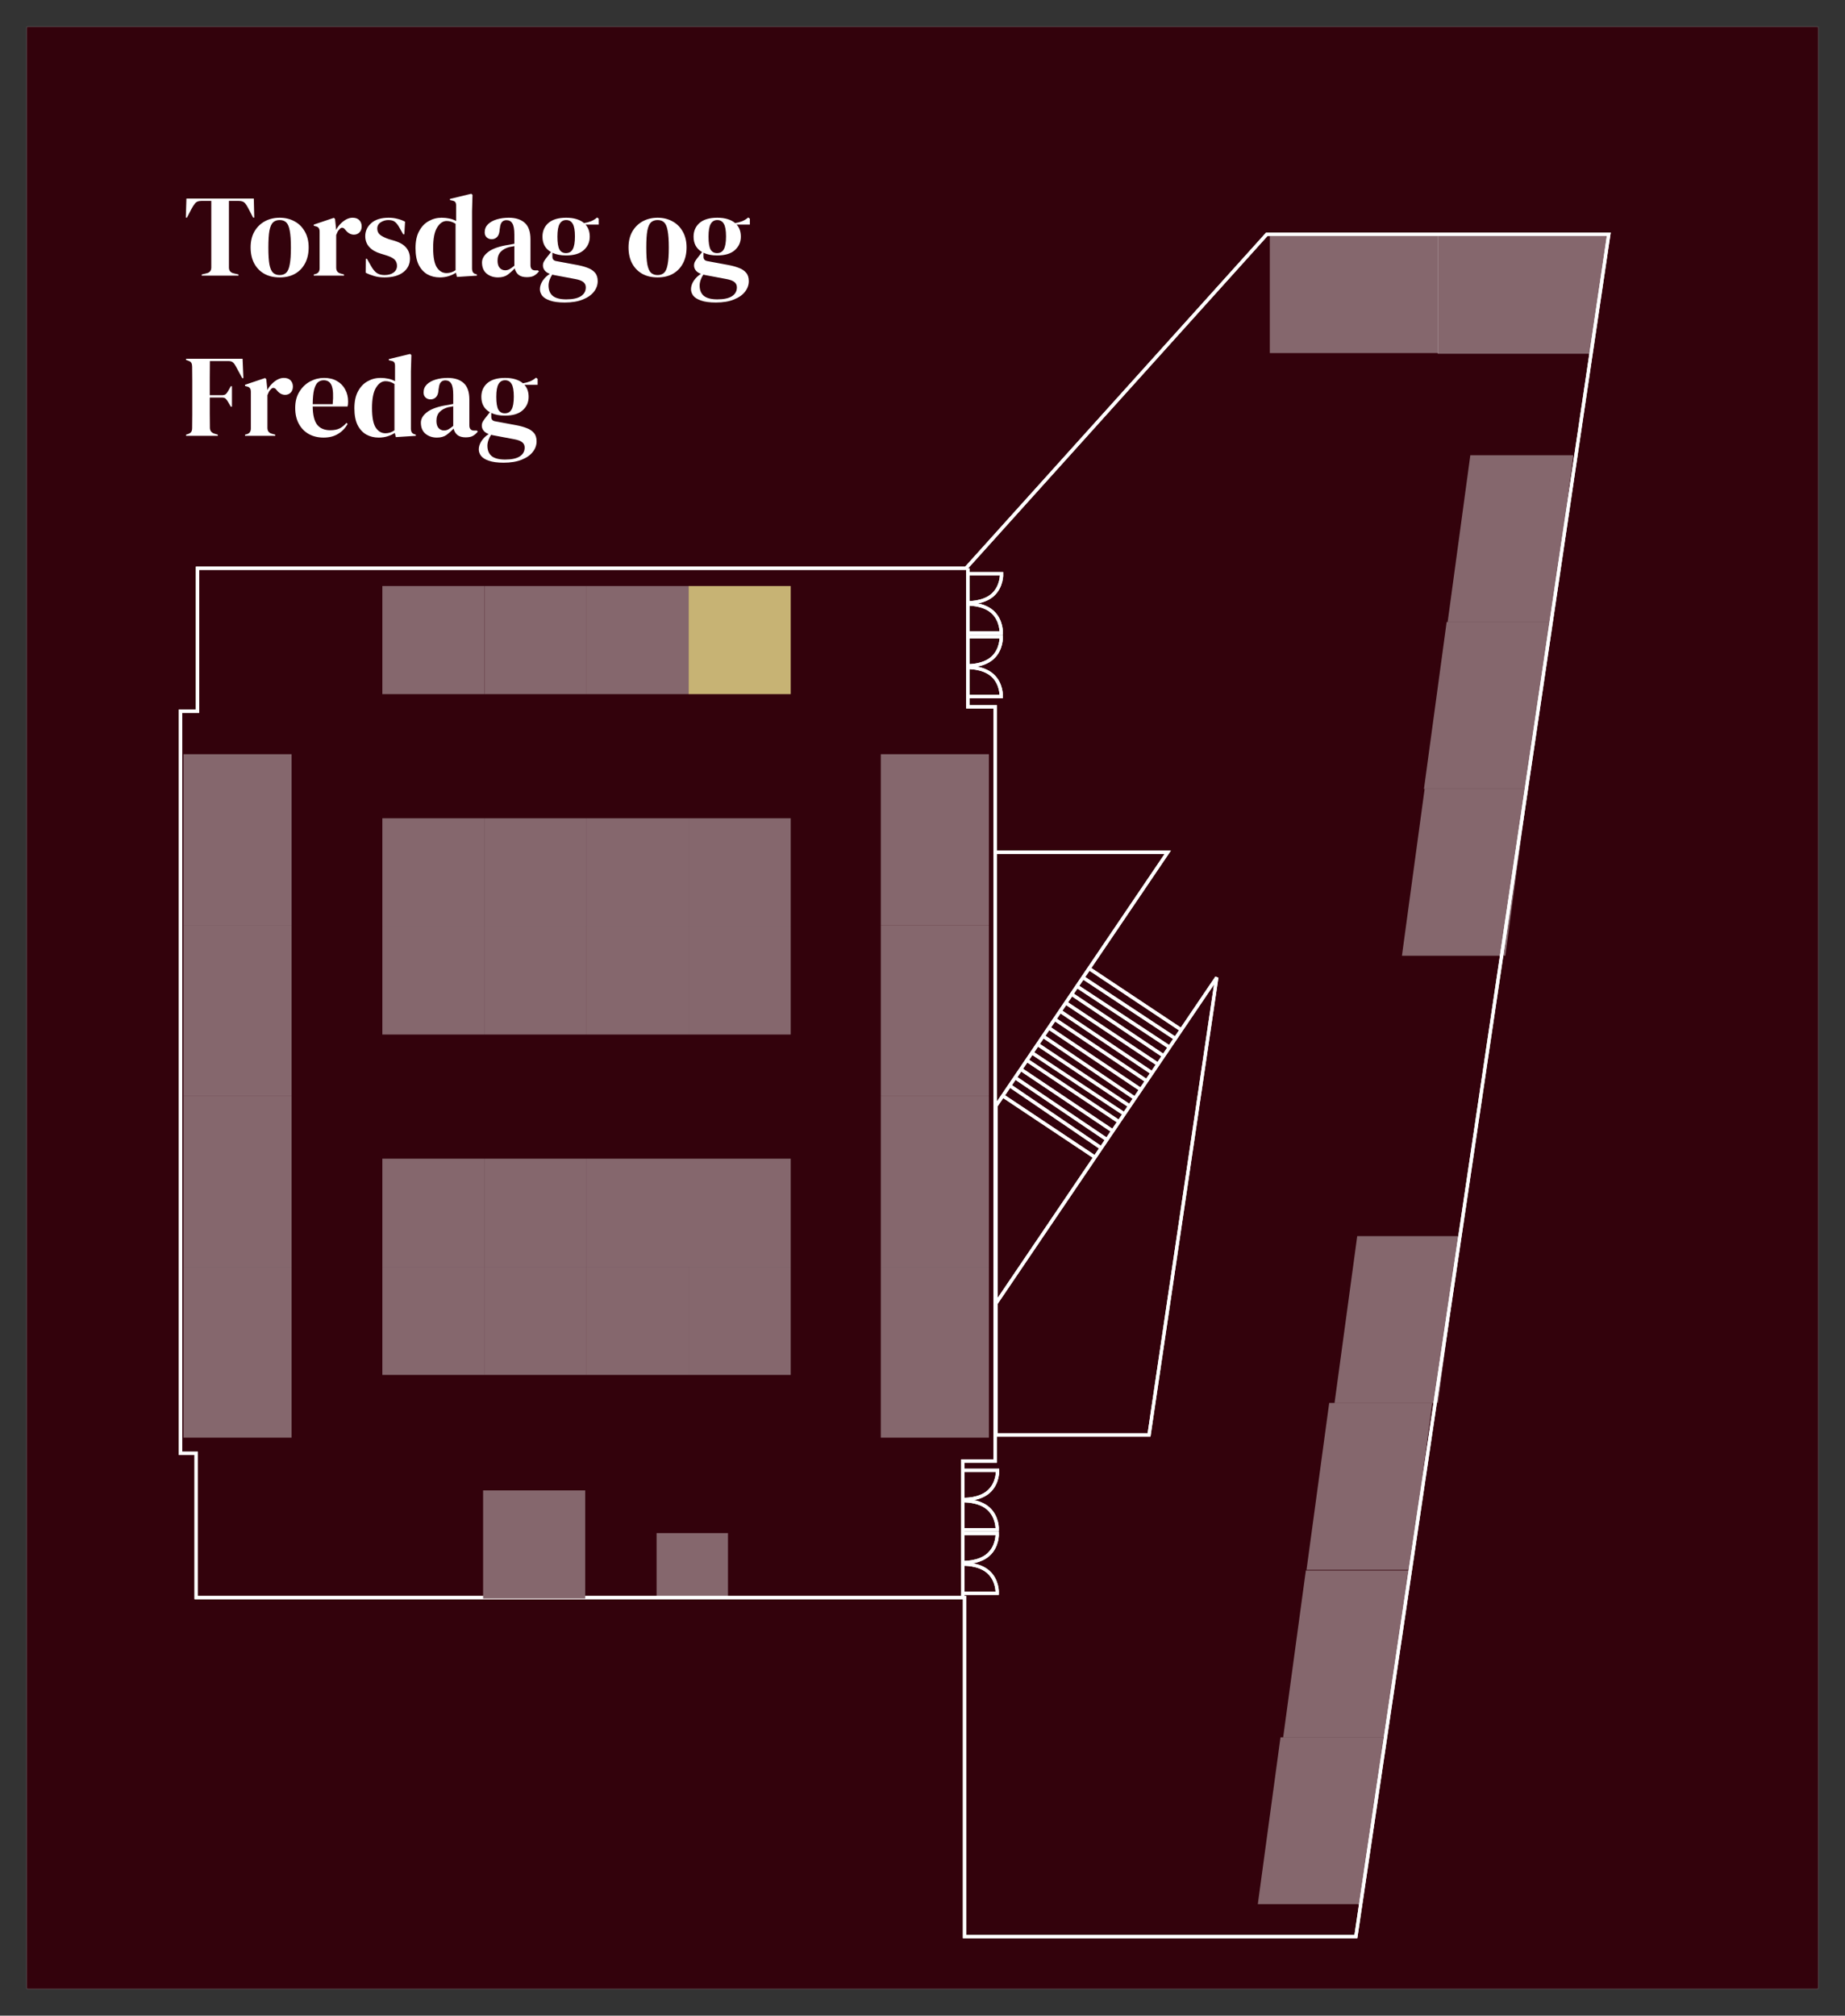 <svg width="100%" height="100%" viewBox="0 0 2765 3020" fill="none" xmlns="http://www.w3.org/2000/svg">
<rect x="0" y="0" width="2765" height="3020" fill="#333333" stroke="none"/>
<path d="M40 42C40 40.895 40.895 40 42 40H2723C2724.1 40 2725 40.895 2725 42V2978C2725 2979.1 2724.1 2980 2723 2980H42C40.895 2980 40 2979.1 40 2978V42Z" fill="#33020C"/>
<path d="M1447.5 851.5H296V1065.5H270.5V2177.5H294V2393.5H1445.5V2901.5H2032L2411 351H1898.5L1447.5 851.5Z" stroke="white" stroke-width="5"/>
<path d="M1447.5 851.5H296V1065.5H270.5V2177.5H294V2393.5H1445.5V2901.5H2032L2411 351H1898.5L1447.5 851.5Z" stroke="white" stroke-width="5"/>
<rect x="573" y="878" width="153" height="162" fill="#85676D"/>
<rect x="275" y="1386" width="256" height="162" transform="rotate(-90 275 1386)" fill="#85676D"/>
<rect x="1482" y="1130" width="256" height="162" transform="rotate(90 1482 1130)" fill="#85676D"/>
<rect x="275" y="1642" width="256" height="162" transform="rotate(-90 275 1642)" fill="white" fill-opacity="0.4"/>
<rect x="1482" y="1386" width="256" height="162" transform="rotate(90 1482 1386)" fill="#85676D"/>
<rect x="275" y="1898" width="256" height="162" transform="rotate(-90 275 1898)" fill="white" fill-opacity="0.4"/>
<rect x="1482" y="1642" width="256" height="162" transform="rotate(90 1482 1642)" fill="white" fill-opacity="0.4"/>
<rect x="275" y="2154" width="256" height="162" transform="rotate(-90 275 2154)" fill="white" fill-opacity="0.4"/>
<rect x="1482" y="1898" width="256" height="162" transform="rotate(90 1482 1898)" fill="white" fill-opacity="0.4"/>
<rect x="573" y="1388" width="153" height="162" fill="white" fill-opacity="0.4"/>
<rect x="573" y="1898" width="153" height="162" fill="white" fill-opacity="0.4"/>
<rect x="726" y="1388" width="153" height="162" transform="rotate(-180 726 1388)" fill="white" fill-opacity="0.4"/>
<rect x="726" y="1898" width="153" height="162" transform="rotate(-180 726 1898)" fill="white" fill-opacity="0.4"/>
<rect x="726" y="878" width="153" height="162" fill="#85676D"/>
<rect x="726" y="1388" width="153" height="162" fill="white" fill-opacity="0.4"/>
<rect x="726" y="1898" width="153" height="162" fill="white" fill-opacity="0.4"/>
<rect x="879" y="1388" width="153" height="162" transform="rotate(-180 879 1388)" fill="white" fill-opacity="0.4"/>
<rect x="879" y="1898" width="153" height="162" transform="rotate(-180 879 1898)" fill="white" fill-opacity="0.4"/>
<rect x="879" y="878" width="153" height="162" fill="white" fill-opacity="0.4"/>
<rect x="879" y="1388" width="153" height="162" fill="white" fill-opacity="0.4"/>
<rect x="879" y="1898" width="153" height="162" fill="white" fill-opacity="0.4"/>
<rect x="1032" y="1388" width="153" height="162" transform="rotate(-180 1032 1388)" fill="white" fill-opacity="0.4"/>
<rect x="1185" y="1898" width="306" height="162" transform="rotate(-180 1185 1898)" fill="white" fill-opacity="0.4"/>
<rect x="1032" y="878" width="153" height="162" fill="#C7B374"/>
<rect x="1032" y="1388" width="153" height="162" fill="white" fill-opacity="0.4"/>
<rect x="1032" y="1898" width="153" height="162" fill="white" fill-opacity="0.4"/>
<rect x="1185" y="1388" width="153" height="162" transform="rotate(-180 1185 1388)" fill="white" fill-opacity="0.4"/>
<rect x="877" y="2395" width="153" height="162" transform="rotate(-180 877 2395)" fill="#85676D"/>
<rect x="1091" y="2395" width="107" height="98" transform="rotate(-180 1091 2395)" fill="white" fill-opacity="0.4"/>
<path d="M2203.5 682H2358L2324.5 932H2169.5L2203.5 682Z" fill="white" fill-opacity="0.4"/>
<path d="M2168 932H2322.5L2289 1182H2134L2168 932Z" fill="white" fill-opacity="0.4"/>
<path d="M2135 1182H2289.5L2256 1432H2101L2135 1182Z" fill="white" fill-opacity="0.4"/>
<path d="M2034 1852H2188.5L2155 2102H2000L2034 1852Z" fill="white" fill-opacity="0.4"/>
<path d="M1992 2102H2146.5L2113 2352H1958L1992 2102Z" fill="white" fill-opacity="0.4"/>
<path d="M1957 2353H2111.5L2078 2603H1923L1957 2353Z" fill="white" fill-opacity="0.4"/>
<path d="M1919 2603H2073.5L2040 2853H1885L1919 2603Z" fill="white" fill-opacity="0.4"/>
<path d="M1903 529V354H2155V529H1903Z" fill="#85676D"/>
<path d="M2154.5 354H2409.5L2385.5 530H2154.5V354Z" fill="white" fill-opacity="0.4"/>
<path d="M1450.5 851.5V1059H1491.5V2189H1443V2394.5" stroke="white" stroke-width="5"/>
<path d="M1450.5 851.5V1059H1491.5V2189H1443V2394.5" stroke="white" stroke-width="5"/>
<path d="M1491.5 1277H1750L1632.09 1451M1492.5 1953V1657L1502.83 1641.75M1492.5 1953V2150H1722L1823.5 1464.5L1770.31 1543M1492.5 1953L1641 1733.84M1770.31 1543L1632.09 1451M1770.31 1543L1761.5 1556M1632.09 1451L1622.94 1464.5M1622.94 1464.5L1761.5 1556M1622.94 1464.5L1614 1477.7M1761.5 1556L1752.69 1569M1752.69 1569L1614 1477.7M1752.69 1569L1743.88 1582M1614 1477.7L1606 1489.5M1606 1489.5L1743.88 1582M1606 1489.5L1597.19 1502.5M1743.88 1582L1735.41 1594.5M1735.41 1594.5L1597.19 1502.5M1735.41 1594.5L1726.61 1607.5M1597.19 1502.5L1588.72 1515M1588.72 1515L1726.61 1607.5M1588.72 1515L1580.59 1527M1726.61 1607.5L1718.47 1619.5M1718.47 1619.5L1580.59 1527M1718.47 1619.5L1709.67 1632.5M1580.59 1527L1571.78 1540M1571.78 1540L1709.67 1632.5M1571.78 1540L1563.31 1552.5M1709.67 1632.5L1700.86 1645.5M1700.86 1645.5L1563.31 1552.5M1700.86 1645.5L1693 1657.1M1563.31 1552.5L1555 1564.77M1555 1564.77L1693 1657.1M1555 1564.77L1546.5 1577.31M1693 1657.1L1684.93 1669M1684.93 1669L1546.5 1577.31M1684.93 1669L1677 1680.71M1546.5 1577.31L1538.92 1588.5M1538.92 1588.5L1677 1680.71M1538.92 1588.5L1529.77 1602M1677 1680.71L1667.66 1694.5M1667.66 1694.5L1529.77 1602M1667.66 1694.5L1658.85 1707.5M1529.77 1602L1521.3 1614.5M1521.3 1614.5L1658.85 1707.5M1521.3 1614.5L1513.17 1626.5M1658.85 1707.5L1650.38 1720M1650.38 1720L1513.17 1626.5M1650.38 1720L1641 1733.84M1513.17 1626.5L1502.83 1641.75M1502.83 1641.75L1641 1733.84" stroke="white" stroke-width="5"/>
<path d="M1491.5 1277H1750L1632.09 1451M1492.5 1953V1657L1502.83 1641.75M1492.5 1953V2150H1722L1823.5 1464.5L1770.31 1543M1492.5 1953L1641 1733.84M1770.31 1543L1632.09 1451M1770.31 1543L1761.5 1556M1632.09 1451L1622.94 1464.5M1622.94 1464.5L1761.5 1556M1622.94 1464.5L1614 1477.7M1761.5 1556L1752.69 1569M1752.69 1569L1614 1477.7M1752.69 1569L1743.88 1582M1614 1477.7L1606 1489.5M1606 1489.5L1743.88 1582M1606 1489.5L1597.19 1502.5M1743.88 1582L1735.41 1594.5M1735.41 1594.5L1597.19 1502.5M1735.41 1594.5L1726.61 1607.5M1597.19 1502.5L1588.72 1515M1588.72 1515L1726.61 1607.5M1588.72 1515L1580.59 1527M1726.61 1607.5L1718.47 1619.5M1718.47 1619.5L1580.59 1527M1718.47 1619.5L1709.67 1632.5M1580.59 1527L1571.78 1540M1571.78 1540L1709.67 1632.5M1571.78 1540L1563.31 1552.5M1709.67 1632.5L1700.86 1645.5M1700.86 1645.5L1563.31 1552.5M1700.86 1645.5L1693 1657.1M1563.31 1552.5L1555 1564.77M1555 1564.77L1693 1657.1M1555 1564.77L1546.5 1577.31M1693 1657.1L1684.93 1669M1684.93 1669L1546.5 1577.31M1684.93 1669L1677 1680.71M1546.5 1577.31L1538.92 1588.5M1538.92 1588.5L1677 1680.71M1538.92 1588.5L1529.77 1602M1677 1680.71L1667.66 1694.5M1667.66 1694.5L1529.77 1602M1667.66 1694.5L1658.85 1707.5M1529.77 1602L1521.3 1614.5M1521.3 1614.5L1658.85 1707.5M1521.3 1614.5L1513.17 1626.5M1658.85 1707.5L1650.38 1720M1650.38 1720L1513.17 1626.5M1650.38 1720L1641 1733.84M1513.17 1626.5L1502.83 1641.75M1502.83 1641.75L1641 1733.84" stroke="white" stroke-width="5"/>
<path d="M1449.5 859.5H1501C1501 859.5 1502 878.726 1487.5 891.5C1473 904.274 1449.5 903 1449.5 903" stroke="white" stroke-width="5"/>
<path d="M1449 954H1500.5C1500.5 954 1501.5 973.226 1487 986C1472.5 998.774 1449 997.5 1449 997.5" stroke="white" stroke-width="5"/>
<path d="M1449 948.535H1500.5C1500.5 948.535 1501.5 929.309 1487 916.535C1472.5 903.761 1449 905.035 1449 905.035" stroke="white" stroke-width="5"/>
<path d="M1449 1043.54H1500.5C1500.5 1043.54 1501.5 1024.31 1487 1011.54C1472.5 998.761 1449 1000.04 1449 1000.04" stroke="white" stroke-width="5"/>
<path d="M1449.5 859.5H1501C1501 859.5 1502 878.726 1487.5 891.5C1473 904.274 1449.5 903 1449.5 903" stroke="white" stroke-width="5"/>
<path d="M1449 954H1500.5C1500.5 954 1501.5 973.226 1487 986C1472.5 998.774 1449 997.5 1449 997.5" stroke="white" stroke-width="5"/>
<path d="M1449 948.535H1500.5C1500.5 948.535 1501.5 929.309 1487 916.535C1472.5 903.761 1449 905.035 1449 905.035" stroke="white" stroke-width="5"/>
<path d="M1449 1043.54H1500.5C1500.5 1043.54 1501.5 1024.31 1487 1011.54C1472.5 998.761 1449 1000.04 1449 1000.04" stroke="white" stroke-width="5"/>
<path d="M1443.5 2203H1495C1495 2203 1496 2222.23 1481.5 2235C1467 2247.77 1443.5 2246.5 1443.5 2246.5" stroke="white" stroke-width="5"/>
<path d="M1443 2297.5H1494.5C1494.5 2297.5 1495.5 2316.73 1481 2329.5C1466.5 2342.27 1443 2341 1443 2341" stroke="white" stroke-width="5"/>
<path d="M1443 2292.04H1494.5C1494.5 2292.04 1495.5 2272.81 1481 2260.04C1466.5 2247.26 1443 2248.54 1443 2248.54" stroke="white" stroke-width="5"/>
<path d="M1443 2387.04H1494.5C1494.5 2387.04 1495.5 2367.81 1481 2355.04C1466.5 2342.26 1443 2343.54 1443 2343.54" stroke="white" stroke-width="5"/>
<path d="M1443.5 2203H1495C1495 2203 1496 2222.23 1481.5 2235C1467 2247.77 1443.5 2246.5 1443.5 2246.5" stroke="white" stroke-width="5"/>
<path d="M1443 2297.5H1494.5C1494.5 2297.5 1495.5 2316.73 1481 2329.5C1466.5 2342.27 1443 2341 1443 2341" stroke="white" stroke-width="5"/>
<path d="M1443 2292.04H1494.5C1494.5 2292.04 1495.5 2272.81 1481 2260.04C1466.5 2247.26 1443 2248.54 1443 2248.54" stroke="white" stroke-width="5"/>
<path d="M1443 2387.04H1494.5C1494.5 2387.04 1495.5 2367.81 1481 2355.04C1466.5 2342.26 1443 2343.54 1443 2343.54" stroke="white" stroke-width="5"/>
<path d="M302.3 413V411.25L309.475 409.5C314.258 408.45 316.65 405.533 316.65 400.75V301H301.775C297.458 301 294.367 302.167 292.5 304.5C290.633 306.717 288.65 309.808 286.55 313.775L280.25 326.025H278.5L279.375 297.5H380.35L381.05 326.025H379.3L373 313.775C371.017 309.808 369.092 306.717 367.225 304.5C365.358 302.167 362.267 301 357.95 301H343.075V400.75C343.075 405.533 345.467 408.45 350.25 409.5L357.425 411.25V413H302.3ZM419.162 415.625C410.295 415.625 402.595 413.817 396.062 410.2C389.528 406.467 384.453 401.217 380.837 394.45C377.337 387.683 375.587 379.75 375.587 370.65C375.587 361.55 377.453 353.675 381.187 347.025C385.037 340.375 390.228 335.242 396.762 331.625C403.412 328.008 410.878 326.2 419.162 326.2C427.445 326.2 434.853 328.008 441.387 331.625C447.92 335.125 453.053 340.2 456.787 346.85C460.637 353.5 462.562 361.433 462.562 370.65C462.562 379.867 460.753 387.858 457.137 394.625C453.637 401.275 448.62 406.467 442.087 410.2C435.67 413.817 428.028 415.625 419.162 415.625ZM419.162 412.125C423.245 412.125 426.512 410.958 428.962 408.625C431.412 406.292 433.162 402.15 434.212 396.2C435.378 390.25 435.962 381.85 435.962 371C435.962 360.033 435.378 351.575 434.212 345.625C433.162 339.675 431.412 335.533 428.962 333.2C426.512 330.867 423.245 329.7 419.162 329.7C415.078 329.7 411.753 330.867 409.187 333.2C406.737 335.533 404.928 339.675 403.762 345.625C402.712 351.575 402.187 360.033 402.187 371C402.187 381.85 402.712 390.25 403.762 396.2C404.928 402.15 406.737 406.292 409.187 408.625C411.753 410.958 415.078 412.125 419.162 412.125ZM470.248 413V411.25L472.873 410.55C475.206 409.85 476.781 408.8 477.598 407.4C478.531 406 478.998 404.192 478.998 401.975V347.2C478.998 344.633 478.531 342.767 477.598 341.6C476.781 340.317 475.206 339.442 472.873 338.975L470.248 338.275V336.525L500.348 326.375L502.098 328.125L503.673 343.175V344.575C505.306 341.308 507.406 338.333 509.973 335.65C512.656 332.85 515.573 330.575 518.723 328.825C521.99 327.075 525.198 326.2 528.348 326.2C532.781 326.2 536.165 327.425 538.498 329.875C540.831 332.325 541.998 335.417 541.998 339.15C541.998 343.117 540.831 346.208 538.498 348.425C536.281 350.525 533.598 351.575 530.448 351.575C525.548 351.575 521.231 349.125 517.498 344.225L517.148 343.875C515.981 342.242 514.64 341.367 513.123 341.25C511.606 341.017 510.206 341.717 508.923 343.35C507.756 344.4 506.765 345.683 505.948 347.2C505.248 348.6 504.548 350.233 503.848 352.1V400.925C503.848 405.592 505.89 408.508 509.973 409.675L515.573 411.25V413H470.248ZM576.06 415.625C570.343 415.625 565.21 414.925 560.66 413.525C556.11 412.242 551.91 410.608 548.06 408.625L548.235 387.8H549.985L555.935 398.3C558.502 402.967 561.302 406.467 564.335 408.8C567.485 411.017 571.452 412.125 576.235 412.125C581.835 412.125 586.327 410.9 589.71 408.45C593.21 405.883 594.96 402.5 594.96 398.3C594.96 394.45 593.735 391.3 591.285 388.85C588.835 386.4 584.285 384.183 577.635 382.2L570.285 379.925C563.168 377.825 557.568 374.558 553.485 370.125C549.402 365.692 547.36 360.267 547.36 353.85C547.36 346.15 550.393 339.617 556.46 334.25C562.527 328.883 571.218 326.2 582.535 326.2C587.085 326.2 591.343 326.725 595.31 327.775C599.393 328.708 603.302 330.167 607.035 332.15L605.985 351.05H604.235L598.11 340.2C595.893 336.35 593.677 333.667 591.46 332.15C589.36 330.517 586.152 329.7 581.835 329.7C577.868 329.7 574.135 330.808 570.635 333.025C567.135 335.242 565.385 338.392 565.385 342.475C565.385 346.442 566.843 349.592 569.76 351.925C572.793 354.258 577.227 356.417 583.06 358.4L590.935 360.675C599.335 363.242 605.343 366.8 608.96 371.35C612.577 375.783 614.385 381.15 614.385 387.45C614.385 395.967 611.002 402.792 604.235 407.925C597.585 413.058 588.193 415.625 576.06 415.625ZM659.106 415.625C652.223 415.625 646.039 414.108 640.556 411.075C635.073 407.925 630.698 403.142 627.431 396.725C624.281 390.192 622.706 381.85 622.706 371.7C622.706 361.433 624.514 352.975 628.131 346.325C631.748 339.558 636.531 334.542 642.481 331.275C648.431 327.892 654.906 326.2 661.906 326.2C665.989 326.2 669.898 326.608 673.631 327.425C677.364 328.242 680.689 329.467 683.606 331.1V308.35C683.606 305.9 683.198 304.092 682.381 302.925C681.681 301.758 680.106 300.942 677.656 300.475L674.331 299.775V298.025L706.181 290.325L708.106 291.9L707.406 316.4V401.975C707.406 404.308 707.814 406.233 708.631 407.75C709.448 409.15 710.964 410.142 713.181 410.725L714.756 411.25V413L684.831 414.925L683.256 408.625C680.106 410.725 676.489 412.417 672.406 413.7C668.439 414.983 664.006 415.625 659.106 415.625ZM669.256 409.15C674.156 409.15 678.648 407.692 682.731 404.775V335.3C678.414 332.5 673.981 331.1 669.431 331.1C663.831 331.1 659.048 334.367 655.081 340.9C651.114 347.317 649.131 357.467 649.131 371.35C649.131 385.233 650.998 395.033 654.731 400.75C658.464 406.35 663.306 409.15 669.256 409.15ZM746.335 415.625C739.568 415.625 733.852 413.7 729.185 409.85C724.635 406 722.36 400.458 722.36 393.225C722.36 387.742 725.16 382.725 730.76 378.175C736.36 373.508 745.168 370.008 757.185 367.675C759.052 367.325 761.152 366.975 763.485 366.625C765.818 366.158 768.268 365.692 770.835 365.225V351.4C770.835 343.467 769.843 337.925 767.86 334.775C765.993 331.508 763.018 329.875 758.935 329.875C756.135 329.875 753.918 330.808 752.285 332.675C750.652 334.425 749.602 337.517 749.135 341.95L748.785 343.875C748.552 348.892 747.327 352.567 745.11 354.9C742.893 357.233 740.152 358.4 736.885 358.4C733.852 358.4 731.343 357.467 729.36 355.6C727.377 353.733 726.385 351.225 726.385 348.075C726.385 343.292 728.018 339.267 731.285 336C734.668 332.733 739.102 330.283 744.585 328.65C750.068 327.017 756.018 326.2 762.435 326.2C772.818 326.2 780.81 328.767 786.41 333.9C792.127 338.917 794.985 347.142 794.985 358.575V397.25C794.985 402.5 797.435 405.125 802.335 405.125H806.185L807.76 406.525C805.543 409.325 803.093 411.483 800.41 413C797.843 414.517 794.168 415.275 789.385 415.275C784.252 415.275 780.168 414.108 777.135 411.775C774.218 409.325 772.293 406.117 771.36 402.15C767.86 405.883 764.243 409.092 760.51 411.775C756.893 414.342 752.168 415.625 746.335 415.625ZM757.01 404.95C759.343 404.95 761.502 404.425 763.485 403.375C765.585 402.208 768.035 400.458 770.835 398.125V368.725C769.668 368.958 768.502 369.192 767.335 369.425C766.168 369.658 764.827 369.892 763.31 370.125C757.943 371.525 753.627 373.917 750.36 377.3C747.21 380.567 745.635 385 745.635 390.6C745.635 395.383 746.743 399 748.96 401.45C751.177 403.783 753.86 404.95 757.01 404.95ZM848.315 382.725C840.265 382.725 833.44 381.383 827.84 378.7V384.65C827.84 388.267 829.648 390.425 833.265 391.125L866.165 397.25C871.648 398.3 876.607 399.7 881.04 401.45C885.473 403.083 889.032 405.475 891.715 408.625C894.398 411.658 895.74 415.858 895.74 421.225C895.74 426.942 893.873 432.192 890.14 436.975C886.407 441.875 880.865 445.783 873.515 448.7C866.282 451.733 857.24 453.25 846.39 453.25C837.057 453.25 829.648 452.258 824.165 450.275C818.682 448.408 814.773 445.958 812.44 442.925C810.223 439.892 809.115 436.683 809.115 433.3C809.115 429.1 810.515 424.842 813.315 420.525C816.232 416.325 819.79 412.942 823.99 410.375C820.373 408.975 817.748 407.167 816.115 404.95C814.482 402.733 813.665 400.342 813.665 397.775C813.665 395.442 814.248 393.283 815.415 391.3C816.698 389.2 818.215 387.1 819.965 385L825.74 377.65C817.223 372.75 812.965 365.05 812.965 354.55C812.965 346.15 815.94 339.325 821.89 334.075C827.957 328.825 836.823 326.2 848.49 326.2C854.44 326.2 859.632 326.9 864.065 328.3C868.615 329.7 872.348 331.683 875.265 334.25C878.998 333.667 882.498 332.733 885.765 331.45C889.148 330.05 892.182 328.183 894.865 325.85L897.315 327.6V336.525H877.54C881.74 341.192 883.84 347.2 883.84 354.55C883.84 362.717 880.807 369.483 874.74 374.85C868.79 380.1 859.982 382.725 848.315 382.725ZM848.14 379.225C852.807 379.225 856.19 377.3 858.29 373.45C860.507 369.6 861.615 363.183 861.615 354.2C861.615 345.217 860.507 338.917 858.29 335.3C856.19 331.567 852.923 329.7 848.49 329.7C844.173 329.7 840.907 331.625 838.69 335.475C836.473 339.208 835.365 345.567 835.365 354.55C835.365 363.533 836.357 369.892 838.34 373.625C840.44 377.358 843.707 379.225 848.14 379.225ZM822.065 427.7C822.065 434.583 824.165 439.775 828.365 443.275C832.682 446.775 839.448 448.525 848.665 448.525C858.348 448.525 865.64 446.95 870.54 443.8C875.44 440.65 877.89 436.217 877.89 430.5C877.89 427.233 876.665 424.608 874.215 422.625C871.882 420.642 867.857 419.125 862.14 418.075L830.465 412.125C829.532 411.892 828.598 411.658 827.665 411.425C826.032 413.758 824.69 416.383 823.64 419.3C822.59 422.333 822.065 425.133 822.065 427.7ZM985.519 415.625C976.652 415.625 968.952 413.817 962.419 410.2C955.886 406.467 950.811 401.217 947.194 394.45C943.694 387.683 941.944 379.75 941.944 370.65C941.944 361.55 943.811 353.675 947.544 347.025C951.394 340.375 956.586 335.242 963.119 331.625C969.769 328.008 977.236 326.2 985.519 326.2C993.802 326.2 1001.21 328.008 1007.74 331.625C1014.28 335.125 1019.41 340.2 1023.14 346.85C1026.99 353.5 1028.92 361.433 1028.92 370.65C1028.92 379.867 1027.11 387.858 1023.49 394.625C1019.99 401.275 1014.98 406.467 1008.44 410.2C1002.03 413.817 994.386 415.625 985.519 415.625ZM985.519 412.125C989.602 412.125 992.869 410.958 995.319 408.625C997.769 406.292 999.519 402.15 1000.57 396.2C1001.74 390.25 1002.32 381.85 1002.32 371C1002.32 360.033 1001.74 351.575 1000.57 345.625C999.519 339.675 997.769 335.533 995.319 333.2C992.869 330.867 989.602 329.7 985.519 329.7C981.436 329.7 978.111 330.867 975.544 333.2C973.094 335.533 971.286 339.675 970.119 345.625C969.069 351.575 968.544 360.033 968.544 371C968.544 381.85 969.069 390.25 970.119 396.2C971.286 402.15 973.094 406.292 975.544 408.625C978.111 410.958 981.436 412.125 985.519 412.125ZM1074.76 382.725C1066.71 382.725 1059.88 381.383 1054.28 378.7V384.65C1054.28 388.267 1056.09 390.425 1059.71 391.125L1092.61 397.25C1098.09 398.3 1103.05 399.7 1107.48 401.45C1111.91 403.083 1115.47 405.475 1118.16 408.625C1120.84 411.658 1122.18 415.858 1122.18 421.225C1122.18 426.942 1120.31 432.192 1116.58 436.975C1112.85 441.875 1107.31 445.783 1099.96 448.7C1092.72 451.733 1083.68 453.25 1072.83 453.25C1063.5 453.25 1056.09 452.258 1050.61 450.275C1045.12 448.408 1041.21 445.958 1038.88 442.925C1036.66 439.892 1035.56 436.683 1035.56 433.3C1035.56 429.1 1036.96 424.842 1039.76 420.525C1042.67 416.325 1046.23 412.942 1050.43 410.375C1046.81 408.975 1044.19 407.167 1042.56 404.95C1040.92 402.733 1040.11 400.342 1040.11 397.775C1040.11 395.442 1040.69 393.283 1041.86 391.3C1043.14 389.2 1044.66 387.1 1046.41 385L1052.18 377.65C1043.66 372.75 1039.41 365.05 1039.41 354.55C1039.41 346.15 1042.38 339.325 1048.33 334.075C1054.4 328.825 1063.26 326.2 1074.93 326.2C1080.88 326.2 1086.07 326.9 1090.51 328.3C1095.06 329.7 1098.79 331.683 1101.71 334.25C1105.44 333.667 1108.94 332.733 1112.21 331.45C1115.59 330.05 1118.62 328.183 1121.31 325.85L1123.76 327.6V336.525H1103.98C1108.18 341.192 1110.28 347.2 1110.28 354.55C1110.28 362.717 1107.25 369.483 1101.18 374.85C1095.23 380.1 1086.42 382.725 1074.76 382.725ZM1074.58 379.225C1079.25 379.225 1082.63 377.3 1084.73 373.45C1086.95 369.6 1088.06 363.183 1088.06 354.2C1088.06 345.217 1086.95 338.917 1084.73 335.3C1082.63 331.567 1079.36 329.7 1074.93 329.7C1070.61 329.7 1067.35 331.625 1065.13 335.475C1062.91 339.208 1061.81 345.567 1061.81 354.55C1061.81 363.533 1062.8 369.892 1064.78 373.625C1066.88 377.358 1070.15 379.225 1074.58 379.225ZM1048.51 427.7C1048.51 434.583 1050.61 439.775 1054.81 443.275C1059.12 446.775 1065.89 448.525 1075.11 448.525C1084.79 448.525 1092.08 446.95 1096.98 443.8C1101.88 440.65 1104.33 436.217 1104.33 430.5C1104.33 427.233 1103.11 424.608 1100.66 422.625C1098.32 420.642 1094.3 419.125 1088.58 418.075L1056.91 412.125C1055.97 411.892 1055.04 411.658 1054.11 411.425C1052.47 413.758 1051.13 416.383 1050.08 419.3C1049.03 422.333 1048.51 425.133 1048.51 427.7ZM278.85 653V651.25L282 650.2C284.333 649.383 285.908 648.275 286.725 646.875C287.542 645.475 287.95 643.608 287.95 641.275C288.067 634.275 288.125 627.217 288.125 620.1C288.125 612.983 288.125 605.867 288.125 598.75V591.75C288.125 584.75 288.125 577.75 288.125 570.75C288.125 563.633 288.067 556.575 287.95 549.575C287.95 547.242 287.6 545.375 286.9 543.975C286.317 542.575 284.917 541.467 282.7 540.65L278.85 539.25V537.5H363.55L364.775 566.55H363.025L353.05 548.175C351.883 545.958 350.542 544.208 349.025 542.925C347.508 541.642 345.408 541 342.725 541H314.55C314.433 549.283 314.375 557.742 314.375 566.375C314.375 575.008 314.375 583.583 314.375 592.1H332.575C335.258 592.1 337.242 591.517 338.525 590.35C339.808 589.183 341.033 587.492 342.2 585.275L345.875 578.625H347.625V609.25H345.875L342.025 602.6C340.858 600.5 339.633 598.808 338.35 597.525C337.183 596.242 335.258 595.6 332.575 595.6H314.375C314.375 603.767 314.375 611.583 314.375 619.05C314.375 626.4 314.433 633.633 314.55 640.75C314.55 645.3 316.767 648.275 321.2 649.675L326.45 651.25V653H278.85ZM367.196 653V651.25L369.821 650.55C372.155 649.85 373.73 648.8 374.546 647.4C375.48 646 375.946 644.192 375.946 641.975V587.2C375.946 584.633 375.48 582.767 374.546 581.6C373.73 580.317 372.155 579.442 369.821 578.975L367.196 578.275V576.525L397.296 566.375L399.046 568.125L400.621 583.175V584.575C402.255 581.308 404.355 578.333 406.921 575.65C409.605 572.85 412.521 570.575 415.671 568.825C418.938 567.075 422.146 566.2 425.296 566.2C429.73 566.2 433.113 567.425 435.446 569.875C437.78 572.325 438.946 575.417 438.946 579.15C438.946 583.117 437.78 586.208 435.446 588.425C433.23 590.525 430.546 591.575 427.396 591.575C422.496 591.575 418.18 589.125 414.446 584.225L414.096 583.875C412.93 582.242 411.588 581.367 410.071 581.25C408.555 581.017 407.155 581.717 405.871 583.35C404.705 584.4 403.713 585.683 402.896 587.2C402.196 588.6 401.496 590.233 400.796 592.1V640.925C400.796 645.592 402.838 648.508 406.921 649.675L412.521 651.25V653H367.196ZM485.633 566.2C493.216 566.2 499.691 567.775 505.058 570.925C510.425 573.958 514.508 578.158 517.308 583.525C520.225 588.775 521.683 594.783 521.683 601.55C521.683 602.833 521.625 604.175 521.508 605.575C521.391 606.858 521.158 608.025 520.808 609.075H468.658C468.775 621.675 470.991 630.775 475.308 636.375C479.741 641.858 486.275 644.6 494.908 644.6C500.741 644.6 505.466 643.667 509.083 641.8C512.7 639.933 516.083 637.192 519.233 633.575L520.983 635.15C517.366 641.567 512.525 646.583 506.458 650.2C500.508 653.817 493.333 655.625 484.933 655.625C476.65 655.625 469.3 653.875 462.883 650.375C456.466 646.758 451.45 641.625 447.833 634.975C444.216 628.325 442.408 620.392 442.408 611.175C442.408 601.608 444.508 593.5 448.708 586.85C452.908 580.083 458.275 574.95 464.808 571.45C471.458 567.95 478.4 566.2 485.633 566.2ZM485.108 569.7C481.725 569.7 478.808 570.75 476.358 572.85C474.025 574.833 472.158 578.45 470.758 583.7C469.475 588.833 468.775 596.125 468.658 605.575H498.583C499.75 592.858 499.283 583.7 497.183 578.1C495.083 572.5 491.058 569.7 485.108 569.7ZM567.504 655.625C560.621 655.625 554.438 654.108 548.954 651.075C543.471 647.925 539.096 643.142 535.829 636.725C532.679 630.192 531.104 621.85 531.104 611.7C531.104 601.433 532.913 592.975 536.529 586.325C540.146 579.558 544.929 574.542 550.879 571.275C556.829 567.892 563.304 566.2 570.304 566.2C574.388 566.2 578.296 566.608 582.029 567.425C585.763 568.242 589.088 569.467 592.004 571.1V548.35C592.004 545.9 591.596 544.092 590.779 542.925C590.079 541.758 588.504 540.942 586.054 540.475L582.729 539.775V538.025L614.579 530.325L616.504 531.9L615.804 556.4V641.975C615.804 644.308 616.213 646.233 617.029 647.75C617.846 649.15 619.363 650.142 621.579 650.725L623.154 651.25V653L593.229 654.925L591.654 648.625C588.504 650.725 584.888 652.417 580.804 653.7C576.838 654.983 572.404 655.625 567.504 655.625ZM577.654 649.15C582.554 649.15 587.046 647.692 591.129 644.775V575.3C586.813 572.5 582.379 571.1 577.829 571.1C572.229 571.1 567.446 574.367 563.479 580.9C559.513 587.317 557.529 597.467 557.529 611.35C557.529 625.233 559.396 635.033 563.129 640.75C566.863 646.35 571.704 649.15 577.654 649.15ZM654.734 655.625C647.967 655.625 642.25 653.7 637.584 649.85C633.034 646 630.759 640.458 630.759 633.225C630.759 627.742 633.559 622.725 639.159 618.175C644.759 613.508 653.567 610.008 665.584 607.675C667.45 607.325 669.55 606.975 671.884 606.625C674.217 606.158 676.667 605.692 679.234 605.225V591.4C679.234 583.467 678.242 577.925 676.259 574.775C674.392 571.508 671.417 569.875 667.334 569.875C664.534 569.875 662.317 570.808 660.684 572.675C659.05 574.425 658 577.517 657.534 581.95L657.184 583.875C656.95 588.892 655.725 592.567 653.509 594.9C651.292 597.233 648.55 598.4 645.284 598.4C642.25 598.4 639.742 597.467 637.759 595.6C635.775 593.733 634.784 591.225 634.784 588.075C634.784 583.292 636.417 579.267 639.684 576C643.067 572.733 647.5 570.283 652.984 568.65C658.467 567.017 664.417 566.2 670.834 566.2C681.217 566.2 689.209 568.767 694.809 573.9C700.525 578.917 703.384 587.142 703.384 598.575V637.25C703.384 642.5 705.834 645.125 710.734 645.125H714.584L716.159 646.525C713.942 649.325 711.492 651.483 708.809 653C706.242 654.517 702.567 655.275 697.784 655.275C692.65 655.275 688.567 654.108 685.534 651.775C682.617 649.325 680.692 646.117 679.759 642.15C676.259 645.883 672.642 649.092 668.909 651.775C665.292 654.342 660.567 655.625 654.734 655.625ZM665.409 644.95C667.742 644.95 669.9 644.425 671.884 643.375C673.984 642.208 676.434 640.458 679.234 638.125V608.725C678.067 608.958 676.9 609.192 675.734 609.425C674.567 609.658 673.225 609.892 671.709 610.125C666.342 611.525 662.025 613.917 658.759 617.3C655.609 620.567 654.034 625 654.034 630.6C654.034 635.383 655.142 639 657.359 641.45C659.575 643.783 662.259 644.95 665.409 644.95ZM756.713 622.725C748.663 622.725 741.838 621.383 736.238 618.7V624.65C736.238 628.267 738.047 630.425 741.663 631.125L774.563 637.25C780.047 638.3 785.005 639.7 789.438 641.45C793.872 643.083 797.43 645.475 800.113 648.625C802.797 651.658 804.138 655.858 804.138 661.225C804.138 666.942 802.272 672.192 798.538 676.975C794.805 681.875 789.263 685.783 781.913 688.7C774.68 691.733 765.638 693.25 754.788 693.25C745.455 693.25 738.047 692.258 732.563 690.275C727.08 688.408 723.172 685.958 720.838 682.925C718.622 679.892 717.513 676.683 717.513 673.3C717.513 669.1 718.913 664.842 721.713 660.525C724.63 656.325 728.188 652.942 732.388 650.375C728.772 648.975 726.147 647.167 724.513 644.95C722.88 642.733 722.063 640.342 722.063 637.775C722.063 635.442 722.647 633.283 723.813 631.3C725.097 629.2 726.613 627.1 728.363 625L734.138 617.65C725.622 612.75 721.363 605.05 721.363 594.55C721.363 586.15 724.338 579.325 730.288 574.075C736.355 568.825 745.222 566.2 756.888 566.2C762.838 566.2 768.03 566.9 772.463 568.3C777.013 569.7 780.747 571.683 783.663 574.25C787.397 573.667 790.897 572.733 794.163 571.45C797.547 570.05 800.58 568.183 803.263 565.85L805.713 567.6V576.525H785.938C790.138 581.192 792.238 587.2 792.238 594.55C792.238 602.717 789.205 609.483 783.138 614.85C777.188 620.1 768.38 622.725 756.713 622.725ZM756.538 619.225C761.205 619.225 764.588 617.3 766.688 613.45C768.905 609.6 770.013 603.183 770.013 594.2C770.013 585.217 768.905 578.917 766.688 575.3C764.588 571.567 761.322 569.7 756.888 569.7C752.572 569.7 749.305 571.625 747.088 575.475C744.872 579.208 743.763 585.567 743.763 594.55C743.763 603.533 744.755 609.892 746.738 613.625C748.838 617.358 752.105 619.225 756.538 619.225ZM730.463 667.7C730.463 674.583 732.563 679.775 736.763 683.275C741.08 686.775 747.847 688.525 757.063 688.525C766.747 688.525 774.038 686.95 778.938 683.8C783.838 680.65 786.288 676.217 786.288 670.5C786.288 667.233 785.063 664.608 782.613 662.625C780.28 660.642 776.255 659.125 770.538 658.075L738.863 652.125C737.93 651.892 736.997 651.658 736.063 651.425C734.43 653.758 733.088 656.383 732.038 659.3C730.988 662.333 730.463 665.133 730.463 667.7Z" fill="white"/>
<path d="M42 41H2723V39H42V41ZM2724 42V2978H2726V42H2724ZM2723 2979H42V2981H2723V2979ZM41 2978V42H39V2978H41ZM42 2979C41.448 2979 41 2978.55 41 2978H39C39 2979.66 40.343 2981 42 2981V2979ZM2724 2978C2724 2978.55 2723.55 2979 2723 2979V2981C2724.66 2981 2726 2979.66 2726 2978H2724ZM2723 41C2723.55 41 2724 41.448 2724 42H2726C2726 40.343 2724.66 39 2723 39V41ZM42 39C40.343 39 39 40.343 39 42H41C41 41.448 41.448 41 42 41V39Z" fill="white" fill-opacity="0.1"/>
</svg>

